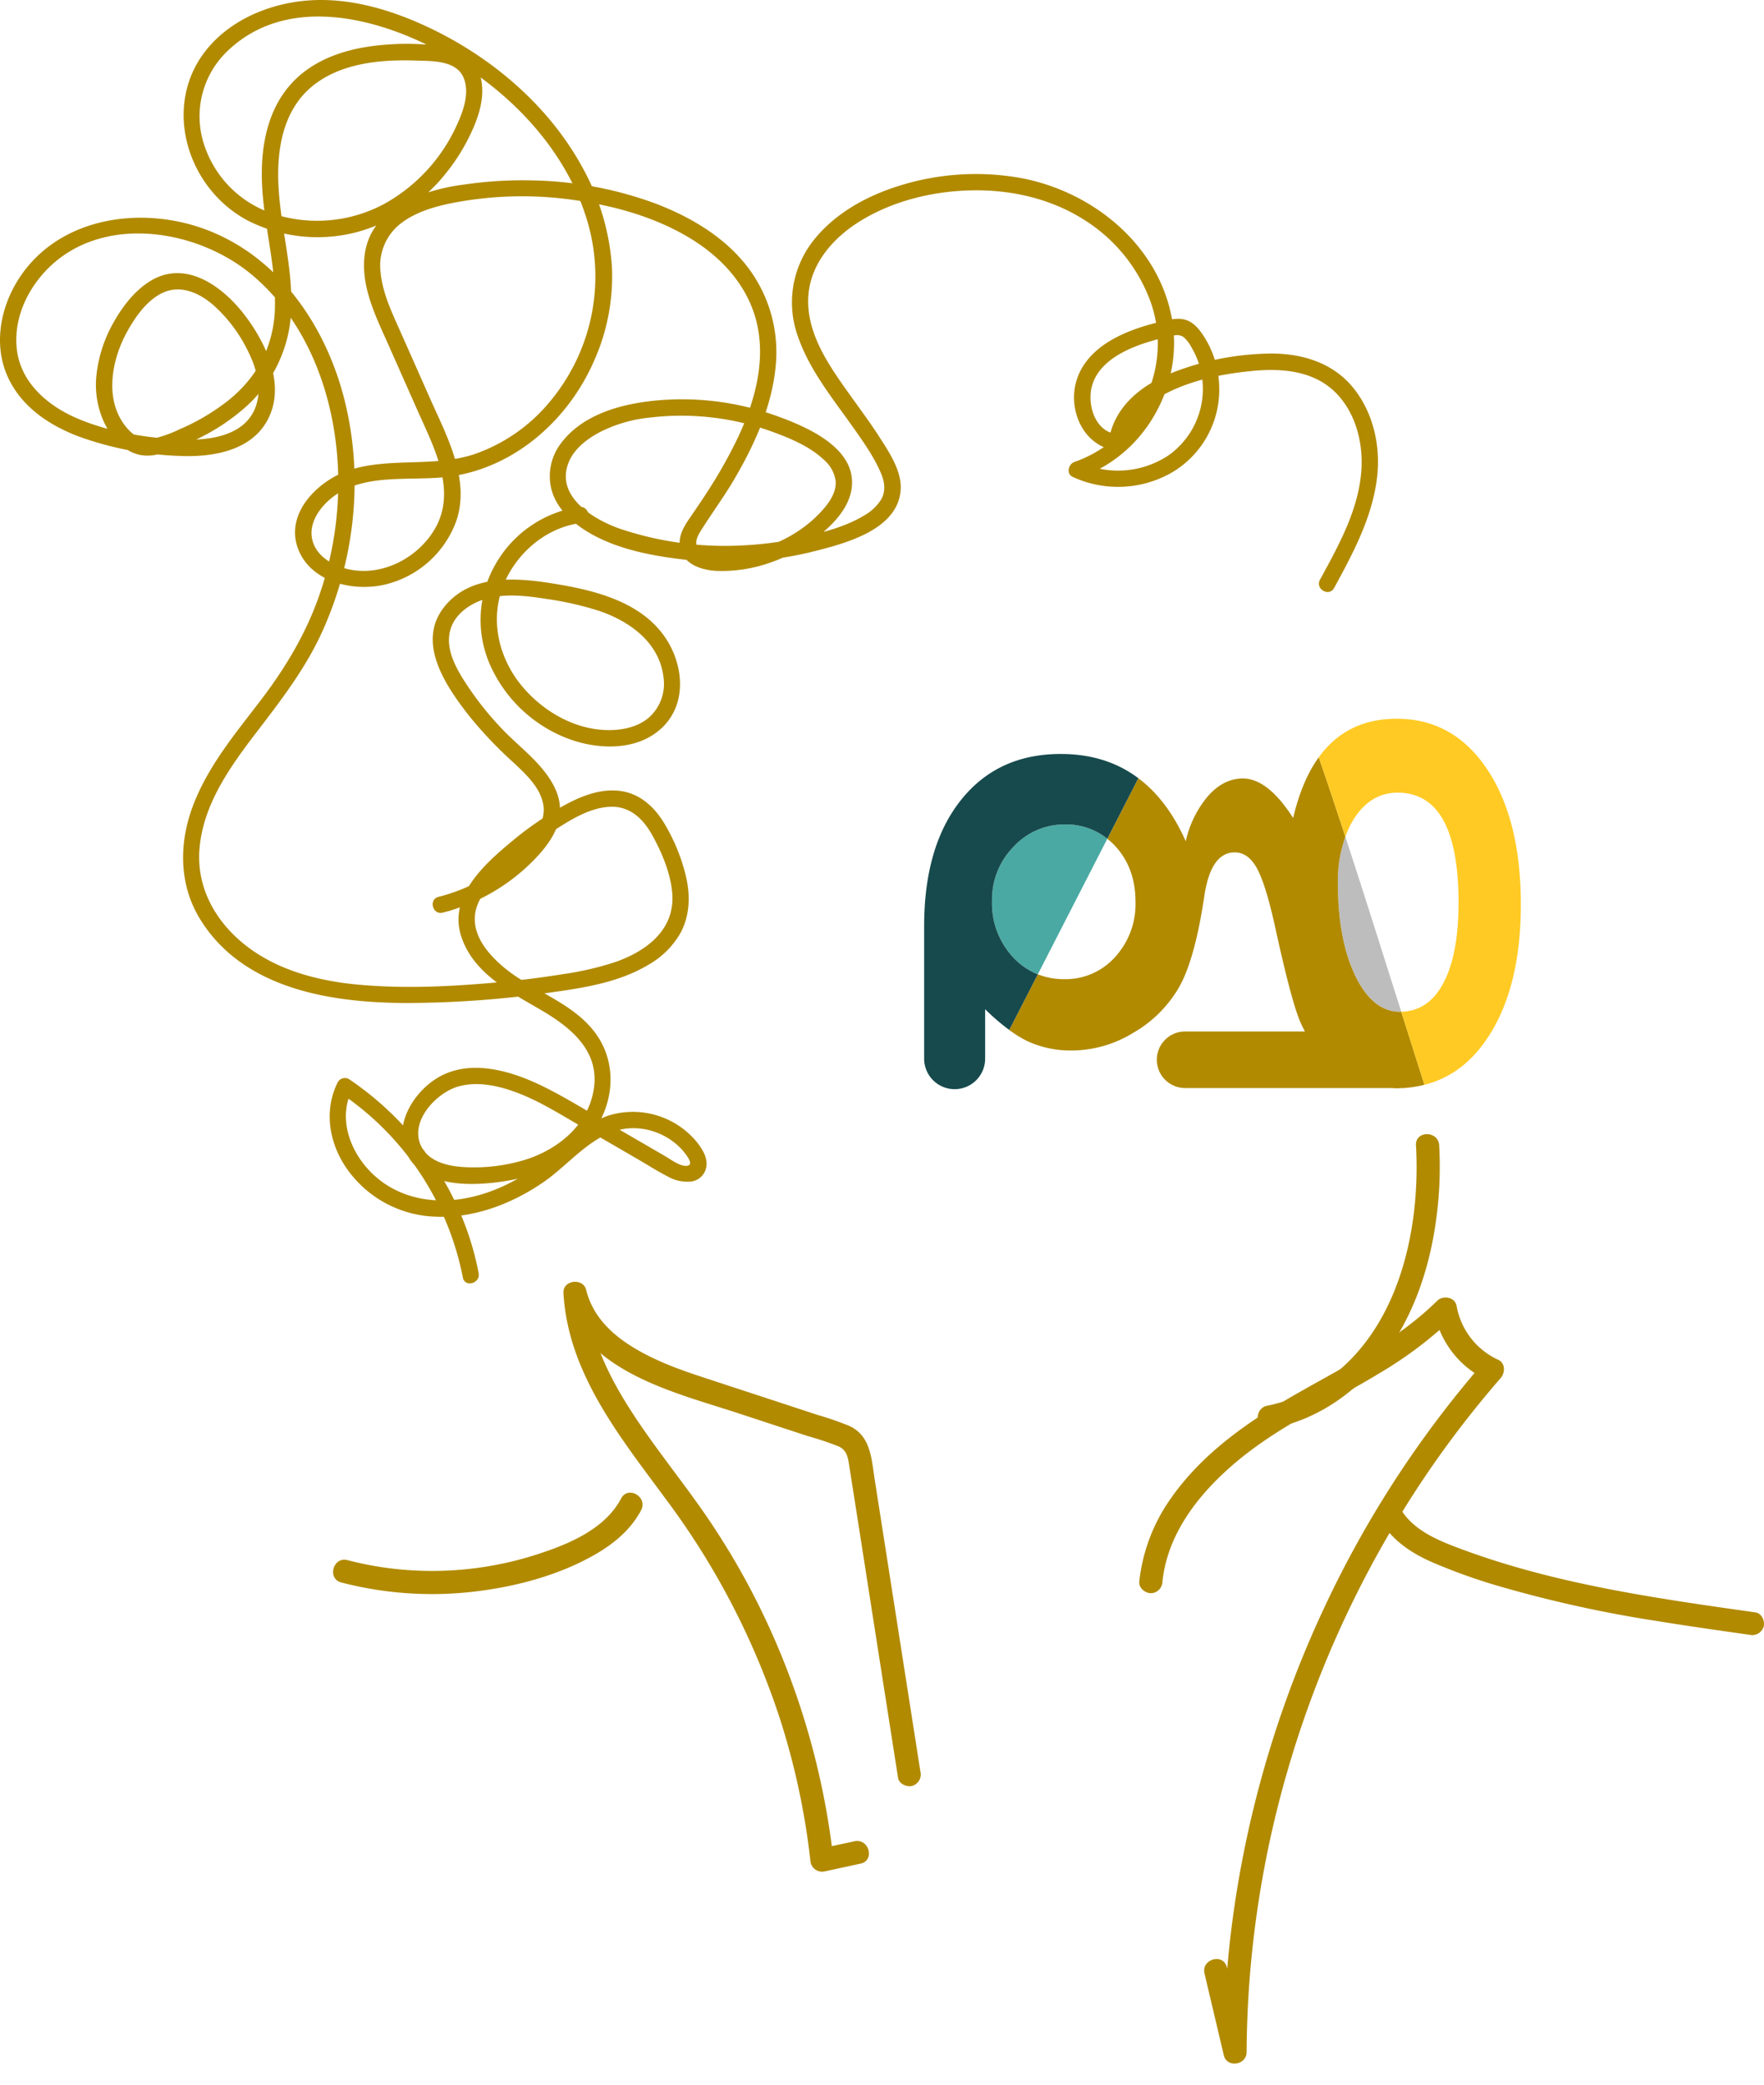 <svg xmlns="http://www.w3.org/2000/svg" version="1.1" xmlns:xlink="http://www.w3.org/1999/xlink" width="479" height="565.947"><svg xmlns="http://www.w3.org/2000/svg" xmlns:xlink="http://www.w3.org/1999/xlink" width="479" height="565.947" viewBox="0 0 479 565.947">
						<defs>
							<clipPath id="SvgjsClipPath1071">
								<rect id="SvgjsRect1070" data-name="Rechteck 49" width="479" height="565.947" fill="none"></rect>
							</clipPath>
							<clipPath id="SvgjsClipPath1069">
								<rect id="SvgjsRect1068" data-name="Rechteck 47" width="58.166" height="90.987" fill="none"></rect>
							</clipPath>
							<clipPath id="SvgjsClipPath1067">
								<path id="SvgjsPath1066" data-name="Pfad 324" d="M207.782,157.394a18.732,18.732,0,0,0-14,6.066,20.424,20.424,0,0,0-5.832,14.7,21.5,21.5,0,0,0,5.6,15.164,18.463,18.463,0,0,0,6.836,4.749l-7.749,15.112a59.565,59.565,0,0,1-6.552-5.63v13.415a8.282,8.282,0,1,1-16.565,0V185.04q0-21.694,9.973-34.237t27.122-12.54q12.332,0,21.071,6.574-4.214,8.218-8.43,16.437a17.791,17.791,0,0,0-11.474-3.881" transform="translate(-169.521 -138.264)" fill="none"></path>
							</clipPath>
							<linearGradient id="SvgjsLinearGradient1065" x1="-4.314" y1="3.971" x2="-4.289" y2="3.971" gradientUnits="objectBoundingBox">
								<stop offset="0" stop-color="#fff"></stop>
								<stop offset="1" stop-color="#0e0e0d"></stop>
							</linearGradient>
						</defs>
						<g id="SvgjsG1064" data-name="Gruppe 98" clip-path="url(#clip-path)">
							<g id="SvgjsG1063" data-name="Gruppe 97">
								<g id="SvgjsG1062" data-name="Gruppe 96" clip-path="url(#clip-path)">
									<path id="SvgjsPath1061" data-name="Pfad 319" d="M250.131,191.164q-4.723-9.8-4.724-25.315a35.627,35.627,0,0,1,2.044-12.4q5.085,15.55,10,31.163,2.589,8.165,5.18,16.331c-.105,0-.2.021-.308.021q-7.465,0-12.19-9.8" transform="translate(117.87 73.701)" fill="#bdbdbd"></path>
									<path id="SvgjsPath1060" data-name="Pfad 320" d="M181.972,171.951a20.432,20.432,0,0,1,5.832-14.7,18.734,18.734,0,0,1,14-6.066,17.794,17.794,0,0,1,11.475,3.881l-18.869,36.8a18.452,18.452,0,0,1-6.838-4.747,21.511,21.511,0,0,1-5.6-15.166" transform="translate(87.402 72.616)" fill="#4aa9a3"></path>
									<path id="SvgjsPath1059" data-name="Pfad 321" d="M274.355,172.849q0,15.514,4.724,25.315t12.19,9.8c.105,0,.2-.019.308-.021q3.144,9.914,6.287,19.827a29.175,29.175,0,0,1-4.848.817c-.21.018-.413.064-.628.064h-.48c-.45.018-.881.075-1.34.075-.616,0-1.209-.043-1.81-.075H232.967a7.675,7.675,0,1,1,0-15.349h32.459c-.438-.81-.853-1.633-1.22-2.479q-2.449-5.66-6.765-25.372-2.565-11.784-4.959-16.273t-6.123-4.491q-6.533,0-8.282,12.016-2.565,17.149-6.883,24.671a33.654,33.654,0,0,1-12.423,12.307,32.155,32.155,0,0,1-16.507,4.783,28.11,28.11,0,0,1-12.014-2.45,31.345,31.345,0,0,1-5.113-3.119l7.749-15.114a19.3,19.3,0,0,0,7.162,1.319,18.027,18.027,0,0,0,13.823-6.009,21.262,21.262,0,0,0,5.541-14.988q0-9.1-5.424-15.049a19.311,19.311,0,0,0-2.232-2.068q4.217-8.22,8.43-16.439,7.885,5.9,12.874,17.108a28.526,28.526,0,0,1,6.182-12.424q4.2-4.61,9.333-4.608,6.766,0,13.648,10.732,2.374-10.154,6.952-16.479c2.475,7.16,4.866,14.36,7.224,21.574a35.614,35.614,0,0,0-2.044,12.4" transform="translate(88.922 66.701)" fill="#b18a00"></path>
									<path id="SvgjsPath1058" data-name="Pfad 322" d="M264.309,211.337c4.9-.107,8.712-2.673,11.416-7.738q4.139-7.758,4.14-21.871,0-29.863-16.565-29.862-7.117,0-11.665,6.824a24.562,24.562,0,0,0-2.5,5.153c-2.358-7.214-4.749-14.414-7.224-21.574q7.57-10.465,21.161-10.467,15.4,0,24.554,13.706T296.78,182.2q0,22.744-9.1,36.336c-4.531,6.768-10.248,10.932-17.086,12.633q-3.142-9.914-6.287-19.827" transform="translate(116.19 63.305)" fill="#ffca24"></path>
									<path id="SvgjsPath1057" data-name="Pfad 323" d="M207.782,157.394a18.732,18.732,0,0,0-14,6.066,20.424,20.424,0,0,0-5.832,14.7,21.5,21.5,0,0,0,5.6,15.164,18.463,18.463,0,0,0,6.836,4.749l-7.749,15.112a59.7,59.7,0,0,1-6.552-5.63v13.415a8.282,8.282,0,1,1-16.565,0V185.04q0-21.694,9.973-34.237t27.122-12.54q12.332,0,21.071,6.574-4.214,8.218-8.43,16.437a17.791,17.791,0,0,0-11.474-3.881" transform="translate(81.422 66.409)" fill="#174a4d"></path>
									<g id="SvgjsG1056" data-name="Gruppe 95" transform="translate(250.943 204.673)" style="mix-blend-mode: multiply;isolation: isolate">
										<g id="SvgjsG1055" data-name="Gruppe 94">
											<g id="SvgjsG1054" data-name="Gruppe 93" clip-path="url(#clip-path-3)">
												<g id="SvgjsG1053" data-name="Gruppe 92" transform="translate(0 0)">
													<g id="SvgjsG1052" data-name="Gruppe 91" clip-path="url(#clip-path-4)">
														<rect id="SvgjsRect1051" data-name="Rechteck 46" width="58.166" height="90.987" transform="translate(0 0)" fill="url(#linear-gradient)"></rect>
													</g>
												</g>
											</g>
										</g>
									</g>
									<path id="SvgjsPath1050" data-name="Pfad 325" d="M273.684,211.009c1.266,22.689-4.543,49.74-24.2,63.655a41.778,41.778,0,0,1-16.46,7.086,3.176,3.176,0,0,0-2.2,3.871,3.217,3.217,0,0,0,3.872,2.2c11.431-2.158,21.738-9.011,28.978-18.012,8.034-9.989,12.71-22.227,14.887-34.78a105.963,105.963,0,0,0,1.418-24.018c-.225-4.028-6.521-4.055-6.294,0" transform="translate(110.817 99.893)" fill="#b18a00"></path>
									<path id="SvgjsPath1049" data-name="Pfad 326" d="M200.287,368.015q-6.206-39.648-12.411-79.3c-.875-5.587-1.039-11.865-6.91-14.538a83.8,83.8,0,0,0-8.645-3l-9.446-3.1q-9.446-3.1-18.89-6.2c-4.725-1.553-9.478-3.075-14.036-5.082-8.8-3.878-17.968-9.555-20.409-19.512-.832-3.394-6.389-2.749-6.182.836,1.26,21.857,15.511,39.231,27.942,56.114a206.373,206.373,0,0,1,31.014,59.97,197.985,197.985,0,0,1,8.082,37.847,3.207,3.207,0,0,0,3.983,3.035q4.836-1.046,9.674-2.089c3.957-.854,2.283-6.923-1.674-6.069l-9.672,2.089,3.983,3.035a207.252,207.252,0,0,0-18.906-66.31,201.046,201.046,0,0,0-17.377-29.611c-6.136-8.664-12.824-16.938-18.588-25.864-6.279-9.724-11.49-20.409-12.167-32.146l-6.182.836c5,20.4,30.112,26.121,47.237,31.745l18.89,6.2a86.42,86.42,0,0,1,8.441,2.823c2.4,1.078,2.591,3.156,2.968,5.551q3.135,19.911,6.234,39.831,3.488,22.289,6.978,44.579c.263,1.682,2.366,2.613,3.871,2.2a3.225,3.225,0,0,0,2.2-3.871" transform="translate(49.641 112.897)" fill="#b18a00"></path>
									<path id="SvgjsPath1048" data-name="Pfad 327" d="M215.282,315.057c1.42-13.684,10.741-24.9,21.025-33.3,11.394-9.31,24.967-15.445,37.487-23.022a109.941,109.941,0,0,0,20.553-15.471l-5.261-1.389a25.705,25.705,0,0,0,14.227,18.415q-.32-2.471-.638-4.943a285.848,285.848,0,0,0-43.358,66.568,291.124,291.124,0,0,0-23.642,75.877,285.55,285.55,0,0,0-3.841,45.012l6.182-.838q-2.622-11.1-5.243-22.2c-.93-3.941-7-2.272-6.069,1.674l5.242,22.2c.825,3.491,6.165,2.679,6.183-.836a279.8,279.8,0,0,1,11.28-76.974,284.937,284.937,0,0,1,31.656-70.787A275.032,275.032,0,0,1,307.126,259.8c1.209-1.388,1.326-4.031-.637-4.943A19.888,19.888,0,0,1,295.157,240.2c-.438-2.4-3.693-2.937-5.261-1.389-11.2,11.059-25.51,17.966-39.01,25.728-12.674,7.286-24.919,15.858-33.382,28.01a47.92,47.92,0,0,0-8.515,22.505c-.176,1.693,1.572,3.147,3.147,3.147a3.218,3.218,0,0,0,3.147-3.147" transform="translate(100.372 114.283)" fill="#b18a00"></path>
									<path id="SvgjsPath1047" data-name="Pfad 328" d="M253.366,280.319c3.043,5.236,8.1,8.7,13.526,11.145a155.141,155.141,0,0,0,19.642,7.009,338.2,338.2,0,0,0,42.51,9.276c8.155,1.32,16.334,2.482,24.512,3.639a3.253,3.253,0,0,0,3.871-2.2c.406-1.474-.5-3.631-2.2-3.871-27.694-3.918-55.8-7.868-82.04-18-5.5-2.123-11.314-4.888-14.389-10.176-2.034-3.5-7.476-.336-5.434,3.177" transform="translate(121.477 132.381)" fill="#b18a00"></path>
									<path id="SvgjsPath1046" data-name="Pfad 329" d="M139.313,275.3c-4.5,8.577-14.895,12.682-23.63,15.435a92.608,92.608,0,0,1-32.243,4.12,90.119,90.119,0,0,1-18.43-2.82c-3.923-1.018-5.6,5.051-1.673,6.069a97.965,97.965,0,0,0,35.424,2.552c11.452-1.283,23.155-4.3,33.246-10.007,5.157-2.916,9.949-6.854,12.74-12.173,1.881-3.584-3.55-6.769-5.434-3.177" transform="translate(29.347 131.471)" fill="#b18a00"></path>
									<path id="SvgjsPath1045" data-name="Pfad 330" d="M362.275,159.6c5.1-9.357,10.288-19.02,11.625-29.751,1.053-8.451-.862-17.468-6.176-24.244-5.951-7.591-15.257-10.022-24.569-9.582a75.061,75.061,0,0,0-25.988,5.624c-8,3.462-14.947,9.339-16.14,18.4l2.22-2.22c-5.843-.6-8.037-7.856-6.8-12.779,1.831-7.283,10.244-10.793,16.75-12.623a50.389,50.389,0,0,1,5.468-1.312,3.207,3.207,0,0,1,2.765.416,9.627,9.627,0,0,1,2.052,2.675,22.1,22.1,0,0,1-6.222,29.431,24.774,24.774,0,0,1-23.757,1.972q-.264,2.03-.53,4.059c18.07-5.954,28.9-25.651,25.066-44.131-4.106-19.781-22.006-33.866-41.283-37.287a69.417,69.417,0,0,0-32.633,2.2C235.054,53.27,226.2,58.2,220.405,65.9a27.179,27.179,0,0,0-3.721,25.478c3.118,9.039,9.295,16.6,14.747,24.307,2.842,4.019,5.844,8.2,7.78,12.757,1.008,2.367,1.375,4.833.058,7.147a12.943,12.943,0,0,1-4.719,4.4c-4.485,2.712-9.794,4.174-14.843,5.43a92.286,92.286,0,0,1-17.439,2.6,89.4,89.4,0,0,1-33.929-4.488c-7.175-2.509-17.518-8.72-13.979-17.878,1.494-3.867,5.137-6.568,8.682-8.432a38.518,38.518,0,0,1,13.4-3.867,72.211,72.211,0,0,1,33.468,3.921c4.786,1.757,10.031,3.954,13.779,7.514a9.318,9.318,0,0,1,3.22,5.724c.24,2.662-1.242,5.184-2.881,7.159-6.49,7.823-16.855,12.438-26.918,12.855-2.133.089-4.472.108-6.43-.869-2.413-1.2-1.726-3.4-.508-5.363,2.941-4.747,6.285-9.222,9.122-14.048,5.554-9.444,10.269-19.781,11.329-30.8a38.1,38.1,0,0,0-8.633-28.231c-6.222-7.47-14.964-12.51-23.944-15.944a101.792,101.792,0,0,0-33.55-6.3,109.349,109.349,0,0,0-18.353,1.112,54.749,54.749,0,0,0-14.263,3.73,22.835,22.835,0,0,0-10.343,8.318c-2.956,4.636-3.19,10.244-2.089,15.494,1.187,5.658,3.793,10.942,6.121,16.193q3.9,8.8,7.806,17.605c4.265,9.619,10.618,21.313,4.975,31.667-4.231,7.763-13.518,13.015-22.412,11.681-4.3-.644-9.249-2.958-10.852-7.308-1.637-4.439,1.021-8.824,4.278-11.714,8.743-7.754,22.009-4.947,32.66-6.374C139.666,127,154.224,114.1,161.254,98.1a56.276,56.276,0,0,0,4.91-25.646,64.235,64.235,0,0,0-7.923-26.844c-9.326-17.2-25.307-30.605-42.96-38.68C104.884,2.172,93.268-1.048,81.75.315c-9.512,1.125-19.1,5.3-25.34,12.765C43.629,28.361,50.7,51.516,67.8,60.134A41.98,41.98,0,0,0,96.972,62.99,46.51,46.51,0,0,0,121.2,46.883a52.976,52.976,0,0,0,7.441-12.42c1.776-4.191,3.039-9,1.856-13.529-1.28-4.9-5.477-7.582-10.278-8.336a68.518,68.518,0,0,0-14.776-.514c-9.41.594-19.3,3.175-25.985,10.245-6.858,7.258-8.672,17.451-8.33,27.112.394,11.124,3.7,21.962,3.535,33.125a33.422,33.422,0,0,1-3.834,15.857A36.114,36.114,0,0,1,61.354,109.2a58.8,58.8,0,0,1-12.639,7.353,32.4,32.4,0,0,1-7.372,2.573c-2.747.46-4.848-.684-6.639-2.679-6.546-7.3-4.547-18.467-.226-26.326,2.308-4.2,5.693-9.086,10.331-10.9,4.764-1.858,9.649.543,13.231,3.687a40.464,40.464,0,0,1,9.209,12.226c2.226,4.413,3.878,9.746,2.388,14.649-2.805,9.227-14.209,9.98-22.206,9.462-9.039-.586-18.711-2.225-27.027-5.92-7.856-3.492-14.941-9.749-15.867-18.773-.894-8.72,3.492-17.349,9.928-23.02C29.569,58.226,54.14,62.59,68.5,74.672c15.845,13.335,23,34.633,23.347,54.863a93.194,93.194,0,0,1-5.08,31.862c-3.616,10.513-9.25,19.883-15.967,28.693-7,9.181-14.54,18.114-18.567,29.1-3.667,10-3.6,21.007,2.064,30.25,11.826,19.319,36.233,22.9,56.961,22.823a277.869,277.869,0,0,0,37.091-2.682c9.514-1.32,19.647-2.736,27.994-7.852a22.881,22.881,0,0,0,8.568-8.707c2.5-4.848,2.555-10.309,1.257-15.52a50.858,50.858,0,0,0-6.09-14.491c-2.628-4.157-6.416-7.533-11.422-8.269-5.5-.808-10.913,1.369-15.638,3.985a90.569,90.569,0,0,0-13.764,9.444c-7.5,6.194-17.472,14.99-14.06,25.855,3.125,9.954,12.984,15.077,21.367,19.944,7.985,4.638,16.113,10.892,14.742,21.225-1.34,10.1-9.807,16.96-19.083,19.749a47.667,47.667,0,0,1-15.755,1.89c-4.294-.189-9.57-1.2-11.878-5.282-3.838-6.789,3.834-15.016,10.057-16.676,5.335-1.424,11.132-.052,16.147,1.887,5.653,2.185,10.865,5.422,16.089,8.451l16.536,9.591c2.626,1.523,5.217,3.2,7.927,4.571a10.61,10.61,0,0,0,6.464,1.338,4.8,4.8,0,0,0,4.022-4.186c.281-2.443-1.18-4.694-2.623-6.531a22.485,22.485,0,0,0-24.073-7.139c-4.969,1.7-8.951,5.166-12.818,8.593-7.881,6.984-17.172,12.714-27.8,14.122-9.049,1.2-18.046-1.181-24.364-7.957-5.317-5.7-8.288-14.3-4.583-21.636l-3.039.8a78.413,78.413,0,0,1,33.154,50c.531,2.805,4.812,1.618,4.283-1.18-4.063-21.439-17.163-40.513-35.194-52.66a2.236,2.236,0,0,0-3.039.8c-3.957,7.84-2.309,16.966,2.743,23.917a30.576,30.576,0,0,0,23.555,12.606c10.486.545,20.917-3.445,29.462-9.305,8.078-5.538,14.852-15.428,25.677-14.661a18.157,18.157,0,0,1,11.609,5.348c.684.709,3.784,4.179,2.135,4.73-1.85.62-4.743-1.625-6.165-2.451l-16.855-9.774c-5.351-3.1-10.643-6.379-16.19-9.128-8.994-4.46-20.9-8.056-29.942-1.76-6.207,4.32-11.073,12.979-7.111,20.351,4.873,9.07,18.258,8.334,26.845,6.957,10.025-1.608,20.06-6.576,25.139-15.733,4.736-8.538,4.265-18.751-2.364-26.13-6.7-7.453-16.809-10.205-24.194-16.744-3.495-3.094-7.014-7.285-7.153-12.189-.155-5.483,4.117-9.715,7.742-13.29A85.585,85.585,0,0,1,150,225.733c4.6-3,9.936-6.445,15.583-6.721,5.406-.265,9.008,3.2,11.489,7.638,2.619,4.688,4.978,10.267,5.458,15.653.9,10.073-7.031,15.956-15.647,18.917a83.613,83.613,0,0,1-14.023,3.224q-9.477,1.519-19.046,2.343c-12.158,1.057-24.585,1.627-36.757.48-10.86-1.023-22-3.947-30.654-10.883-7.9-6.333-12.976-15.326-12.258-25.642.817-11.743,7.866-21.956,14.785-31.015C75.9,190.6,82.9,181.716,87.635,171.166c8.843-19.681,11.185-42.275,5.752-63.23-5.076-19.579-17.53-37.88-36.9-45.407-17.972-6.984-41.007-3.7-51.743,13.714C.16,83.682-1.632,93.227,1.76,101.491c3.529,8.6,11.4,13.934,19.841,17.08a89.828,89.828,0,0,0,27.685,5.211c8.685.3,19.072-1.458,23.472-9.968,4.847-9.376-.469-20.582-6.266-28.21C60.6,77.857,50.5,70.3,40.739,76.333c-4.256,2.632-7.548,6.984-9.962,11.3a36.93,36.93,0,0,0-4.55,13.884,24.278,24.278,0,0,0,2.289,13.642c2.179,4.314,6.087,8.386,11.2,8.521,2.716.073,5.35-.907,7.841-1.88,2.374-.928,4.716-1.953,6.989-3.109a56.388,56.388,0,0,0,12.276-8.315A37.161,37.161,0,0,0,79.1,82.9c.243-11.28-3.131-22.224-3.529-33.455-.342-9.669,1.56-20.011,9.581-26.323,7.653-6.022,18.228-6.994,27.614-6.685,4.3.144,11.043-.145,13.086,4.583,1.778,4.118-.067,9.2-1.831,12.993a46.274,46.274,0,0,1-19.552,21.266,38.453,38.453,0,0,1-29.2,3.088,29.269,29.269,0,0,1-19.8-18.973,24.479,24.479,0,0,1,6.1-25.338c16.568-16.172,42.368-9.1,60.007,1.119,16.673,9.659,31.368,24.666,37.422,43.28a52.907,52.907,0,0,1-9.474,50.317,46.032,46.032,0,0,1-20.945,14.593c-10.814,3.483-22.436.808-33.251,4.106-8.4,2.562-17.728,11.281-14.593,20.915,3.1,9.524,15,12.358,23.753,10.307a27.321,27.321,0,0,0,19.445-17.357c3.791-11.342-2.669-23.045-7.154-33.16q-3.9-8.8-7.806-17.605c-2.349-5.3-5.091-10.824-5.63-16.682a14.454,14.454,0,0,1,5.387-13.148c3.68-2.9,8.353-4.392,12.871-5.381a99.166,99.166,0,0,1,36.216-.768c10.518,1.662,21.022,4.761,30.118,10.417C196.213,70.16,203,77.643,205.407,87.285c2.66,10.674-.477,21.836-5.049,31.525a130.74,130.74,0,0,1-8.493,15.016c-1.51,2.337-3.085,4.627-4.659,6.919-1.526,2.222-2.989,4.746-2.6,7.548.653,4.721,5.646,6.426,9.789,6.672a39.518,39.518,0,0,0,15.175-2.389A43.235,43.235,0,0,0,223,144.929c3.773-3.174,7.606-7.344,8.266-12.429,1.421-10.941-12.245-16.646-20.47-19.626a75.382,75.382,0,0,0-33.7-4.043c-9.006.993-18.948,3.831-24.686,11.391a14.745,14.745,0,0,0-2.855,11.805c.857,4.426,3.892,7.977,7.416,10.6,8.374,6.235,19.906,8.325,30.044,9.409a97.75,97.75,0,0,0,34.519-2.5c8.244-2.111,21.758-5.717,22.986-15.953.631-5.245-2.8-10.378-5.5-14.609-2.66-4.169-5.631-8.127-8.5-12.153-5.194-7.293-11.006-15.542-11.073-24.869-.07-9.626,6.4-17.2,14.248-22.012,8.977-5.5,19.8-8.074,30.266-8.268,10.818-.2,21.783,2.34,30.9,8.3a43.955,43.955,0,0,1,17.626,22.11,34.017,34.017,0,0,1-1.326,25.666,33.4,33.4,0,0,1-19.368,17.638c-1.656.546-2.371,3.19-.53,4.059a29.357,29.357,0,0,0,26.687-1.027,26.071,26.071,0,0,0,13.118-23.162,26.362,26.362,0,0,0-3.753-13.292c-1.249-2.04-2.848-4.3-5.223-5.089-2.453-.813-5.217.046-7.627.631-8.58,2.083-18.912,6.217-22.008,15.351-2.756,8.143,1.655,18.482,10.787,19.414,1.3.133,2.077-1.134,2.22-2.22.884-6.724,6.638-11.12,12.359-13.848,6.855-3.269,14.659-4.774,22.175-5.5,8.373-.813,17.269-.055,23.281,6.5,4.95,5.4,6.866,13.155,6.4,20.332-.693,10.746-6.2,20.582-11.246,29.831-1.369,2.509,2.463,4.753,3.835,2.241" transform="translate(0 0)" fill="#b18a00"></path>
									<path id="SvgjsPath1044" data-name="Pfad 331" d="M119.422,92.933a31.382,31.382,0,0,0-22.96,15.549A30.24,30.24,0,0,0,94.839,135.6,37.842,37.842,0,0,0,115.1,155.469c8.476,3.526,20.1,4.108,27-3,6.756-6.963,5.114-18.012-.4-25.177-6.558-8.521-17.878-11.518-27.978-13.244-10.565-1.8-23.968-3.353-31.391,6.308-7.511,9.773.981,21.79,7.222,29.695a111.612,111.612,0,0,0,11.66,12.236c3.359,3.141,7.486,6.888,8.219,11.684.825,5.406-3.9,10.111-7.5,13.466a48.094,48.094,0,0,1-20.986,11.388c-2.762.721-1.591,5,1.181,4.283a53.083,53.083,0,0,0,25.242-14.815c3.229-3.439,6.259-7.474,6.565-12.35.286-4.531-2.053-8.592-4.863-11.951-3.134-3.747-7.014-6.787-10.412-10.281a84.121,84.121,0,0,1-9.777-12.088c-2.8-4.216-6.034-9.53-4.833-14.818,1.005-4.434,5.131-7.425,9.264-8.729,5.31-1.673,11.068-1.029,16.471-.194a88.107,88.107,0,0,1,14.723,3.3c8.343,2.81,16.4,8.58,17.527,17.949a12.279,12.279,0,0,1-3.818,10.913c-3.269,2.872-7.85,3.674-12.072,3.491-8.744-.382-16.972-5.268-22.5-11.887-6.151-7.365-8.66-17.349-5.411-26.515,3.206-9.048,11.554-16.492,21.188-17.758a2.3,2.3,0,0,0,2.22-2.22,2.231,2.231,0,0,0-2.22-2.22" transform="translate(38.121 44.63)" fill="#b18a00"></path>
								</g>
							</g>
						</g>
					</svg><style>@media (prefers-color-scheme: light) { :root { filter: none; } }
@media (prefers-color-scheme: dark) { :root { filter: none; } }
</style></svg>